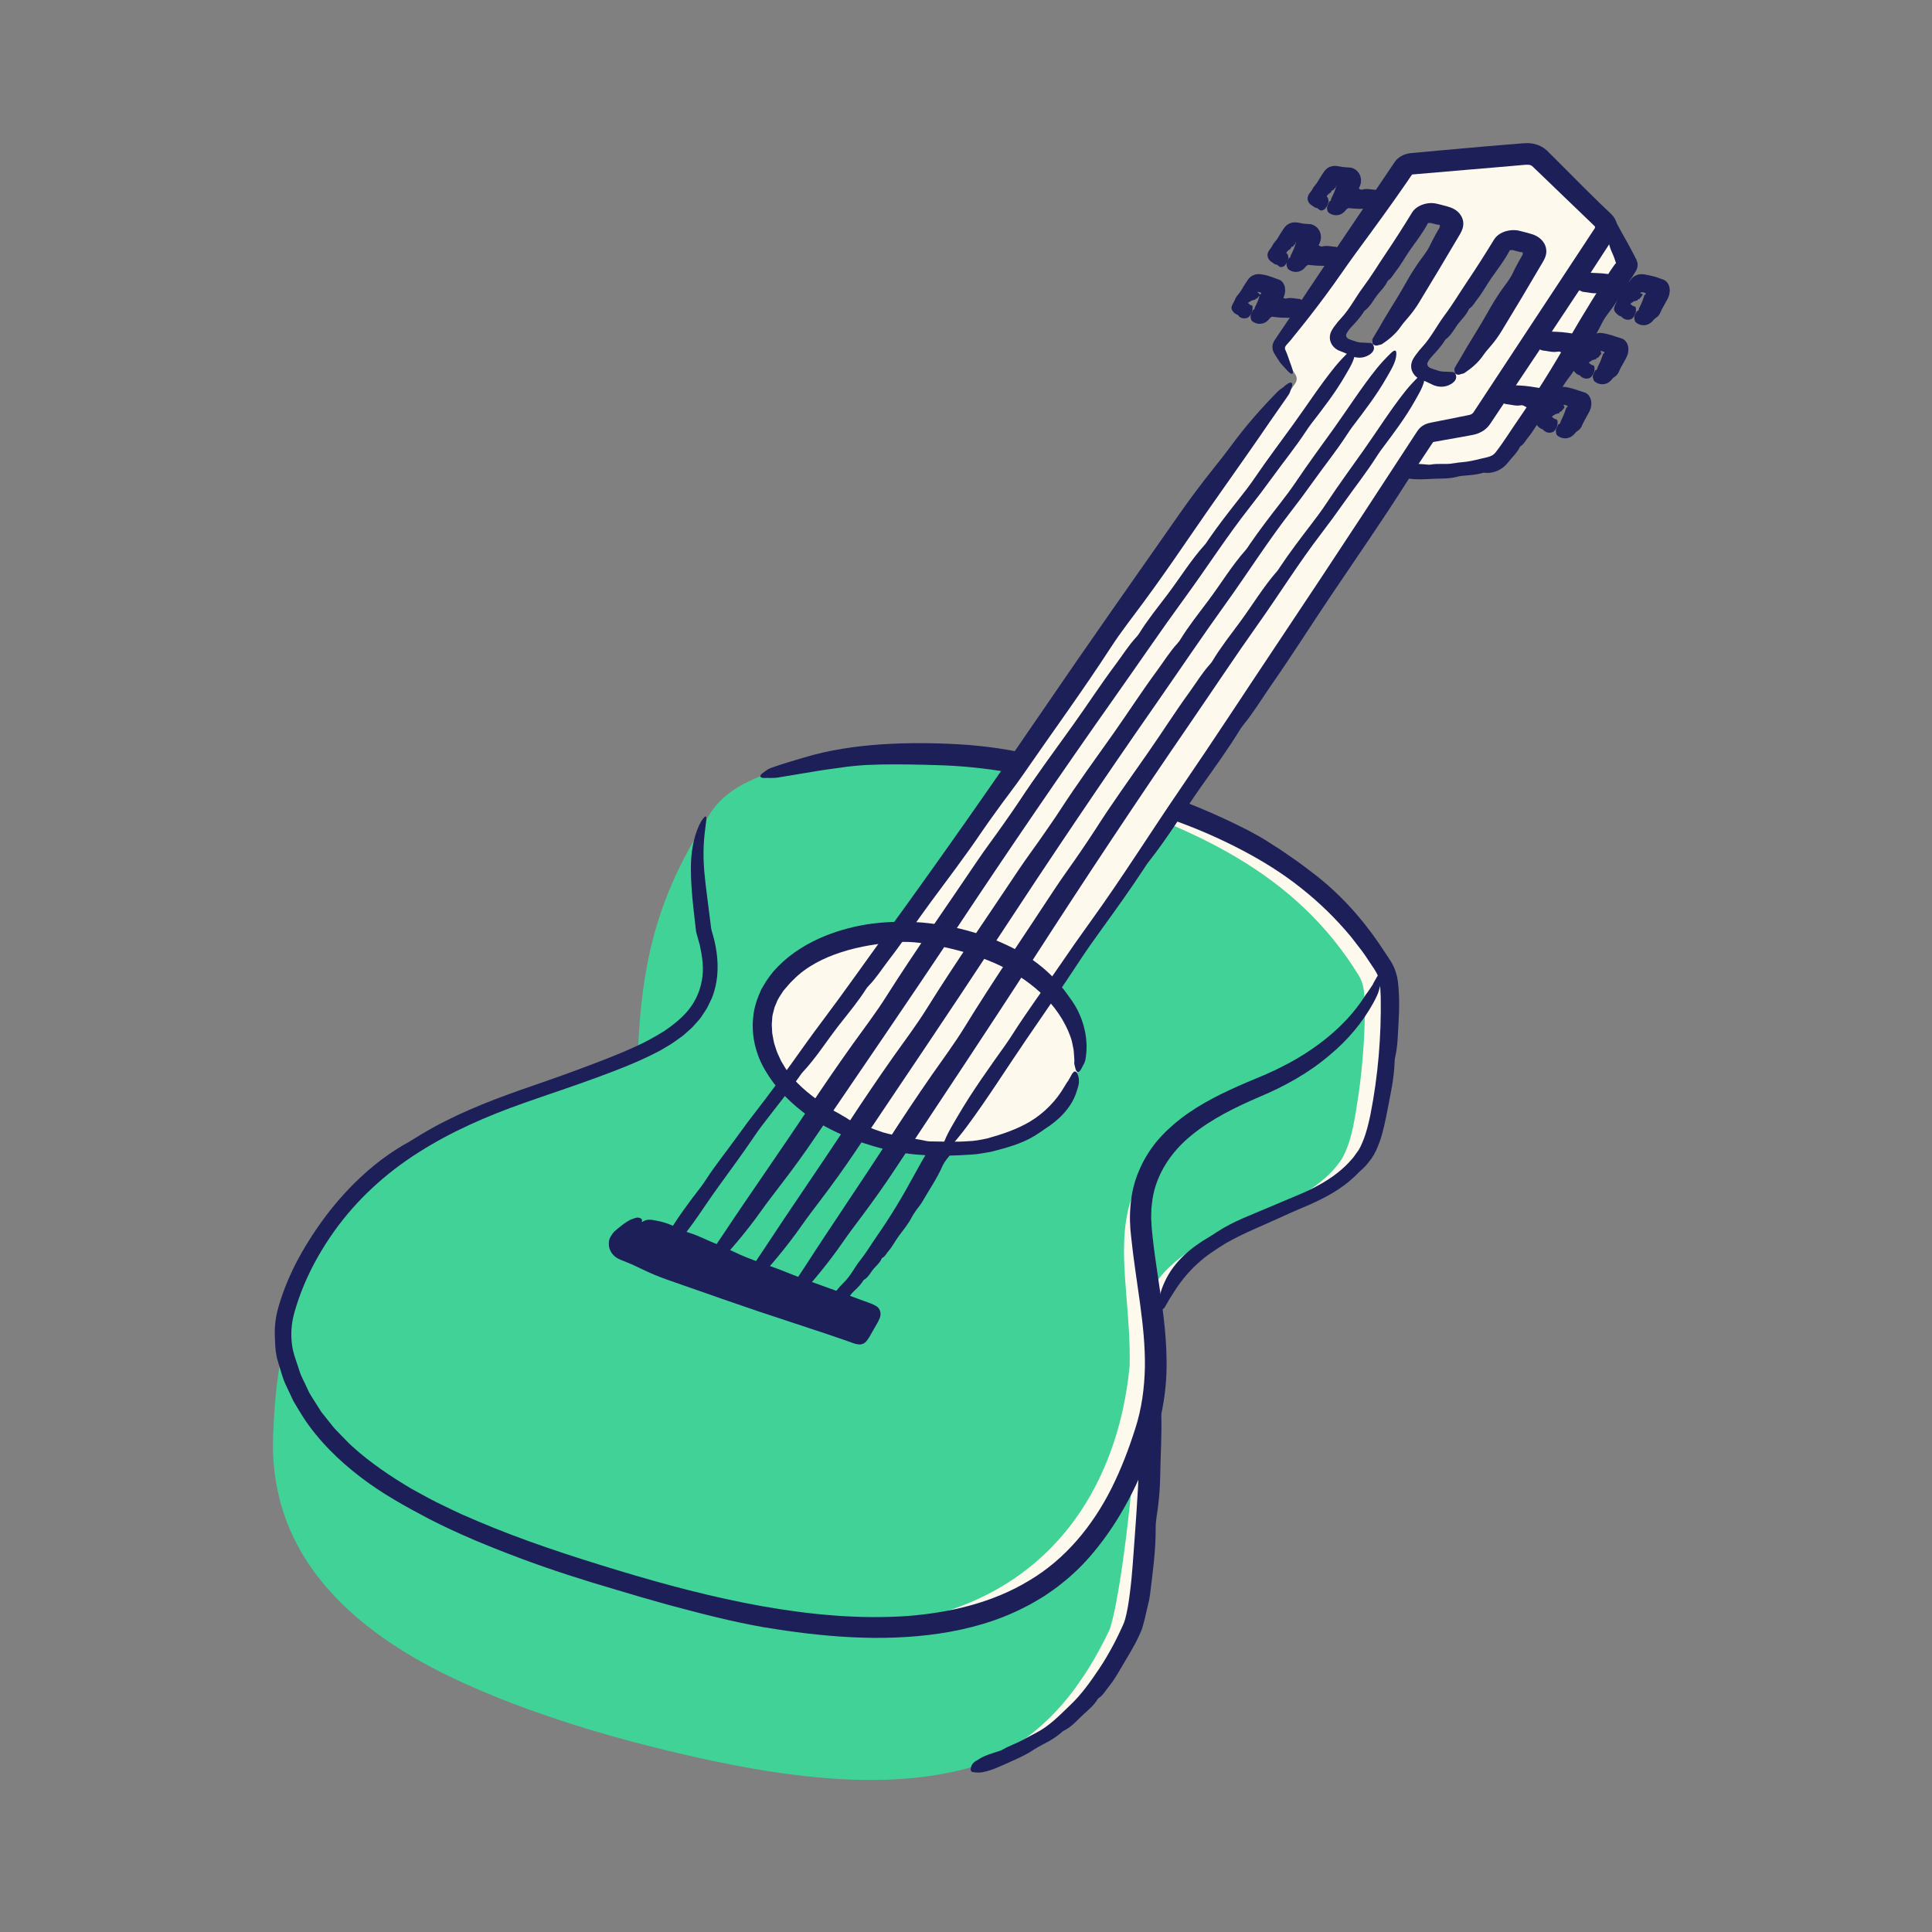 <?xml version="1.0" encoding="UTF-8"?>
<svg id="outlines" xmlns="http://www.w3.org/2000/svg" viewBox="0 0 300 300">
  <rect x="0" y="0" width="300" height="300" fill="#808080" stroke="none"/>
  <path d="M221.39,67.39c.28-.41.8-.71,1.44-.82l5.88-1.06c.64-.1,1.15-.4,1.44-.81l19.77-28.84c.24-.35.27-.76.1-1.13l.23-.25,1.05,2.24c.08.16.13.33.17.5l.89,3.88c.16.71.01,1.46-.43,2.04-.06.08-.12.16-.17.23-3.73,5.35-7.47,10.7-11.22,16.07-1.52,2.18-3.05,4.36-4.57,6.54-.76,1.09-1.53,2.18-2.29,3.28-.45.64-.86,1.34-1.5,1.82-.7.52-1.56.71-2.4.87-3.08.59-6.17.83-9.29,1.08-.72.05-1.15-.09-.88-.81l.4-1.08.92-2.47c.14-.38.24-.92.47-1.26Z" style="fill: #fef9ed;"/>
  <path d="M75.13,173.07c-22.83,9.64-31.73,24.76-32.68,49.07-1.15,19.93,13.2,32.19,31.23,39.95,7.48,3.29,16.14,6.13,24.23,8.29,28.62,7.52,58.14,11.69,73.47-10.62,1.72-2.45,3.32-5.3,4.61-8.01,1.55-3.84,4.09-23.9,4.26-34.57.05-2.31-.04-4.36-.35-6.55-1.2-7.79,1.96-13.7,8.44-17.75,7.16-4.91,18.68-6.93,23.22-14.12,1.63-2.94,2.02-6.75,2.55-10.07.64-4.38,1.15-11.4.86-15.23-.07-1.17-.25-2.06-.86-3.08-9.76-15.86-25.5-23.29-46.75-29.56-14.01-5.26-32.2-5.29-42.3-2.45-5.55,1.55-12.14,3.15-15.15,8.55-.52,1.02-.94,1.49-1.55,2.52-6.12,10.29-8.78,19.86-9.3,34-.13.27-.34.46-.59.6-6.41,2.93-15.41,5.56-23.19,8.96l-.15.06Z" style="fill: #41d298;"/>
  <path d="M180.18,203.23c1.1-4.25,3.92-7.7,8.16-10.35,7.16-4.91,18.68-6.93,23.22-14.12,1.63-2.94,2.02-6.75,2.55-10.07.64-4.38,1.15-11.4.86-15.23-.07-1.17-.25-2.06-.86-3.08-9.76-15.86-25.5-23.29-46.75-29.56-14.01-5.26-32.2-5.29-42.3-2.45-2.26.63-4.7,1.27-6.99,2.18,1.3-.4,2.61-.75,3.86-1.1,10.1-2.84,28.29-2.81,42.3,2.45,21.26,6.27,36.99,13.7,46.75,29.56.61,1.02.79,1.91.86,3.08.3,3.82-.21,10.85-.86,15.23-.53,3.31-.92,7.12-2.55,10.07-4.54,7.19-16.06,9.21-23.22,14.12-3.65,2.28-6.25,5.16-7.6,8.62l2.57.65Z" style="fill: #fef9ed;"/>
  <path d="M119.38,120.81c.46-.03.88.02,1.38-.07,1.82-.3,3.65-.61,5.48-.91,1.77-.32,3.6-.52,5.43-.79.85-.1,1.71-.18,2.56-.24.86-.03,1.71-.06,2.56-.09,2.94-.05,5.89.01,8.8.1,6.37.19,12.73,1.14,18.8,2.93l2.26.73,2.46.7c1.57.43,3.11.9,4.67,1.36,3.1.95,6.17,1.95,9.19,3.1,3.41,1.25,6.74,2.72,9.95,4.41,3.21,1.69,6.3,3.61,9.13,5.87,2.84,2.25,5.45,4.79,7.77,7.6l1.67,2.16c.54.73,1.02,1.5,1.53,2.25.54.77.97,1.45,1.14,2.26.18.79.2,1.72.24,2.62.1,6.08-.41,12.23-1.59,18.24-.29,1.4-.62,2.78-1.14,4.07-.28.65-.51,1.28-.95,1.81-.2.28-.39.57-.6.84l-.7.78c-1.92,2.05-4.45,3.51-7.05,4.68-1.75.74-3.53,1.49-5.3,2.24-2.71,1.17-5.56,2.17-8.13,3.86-.39.26-.78.53-1.18.76-2.74,1.57-5.45,3.81-6.85,6.85-.61,1.28-1.1,2.73-.78,3.85.2.71.49.7.9-.08.48-.87,1.01-1.71,1.56-2.54.96-1.45,2.08-2.79,3.39-3.97.65-.59,1.34-1.15,2.08-1.66.75-.52,1.53-1.01,2.3-1.49,2.8-1.61,5.91-2.8,8.98-4.23,1.27-.59,2.63-1.15,3.96-1.73,2.44-1.08,4.9-2.37,7-4.35.28-.24.53-.54.8-.79.33-.3.67-.59.98-.93.3-.36.6-.73.88-1.11.57-.82.93-1.69,1.24-2.52.61-1.7.93-3.41,1.25-5.04.25-1.27.48-2.45.71-3.73.21-1.29.36-2.56.4-3.84,0-.23.05-.47.1-.69.39-1.74.4-3.57.51-5.36.12-1.99.15-3.95-.08-6.11-.07-.59-.2-1.25-.43-1.89-.11-.32-.25-.63-.4-.93-.15-.29-.34-.61-.46-.78l-1.68-2.52c-2.84-4.15-6.3-7.94-10.31-10.97l-1.69-1.28c-.56-.43-1.15-.81-1.73-1.22l-1.55-1.07-1.58-1.01c-1.04-.7-2.14-1.3-3.24-1.89-7.76-4.01-15.92-6.93-24.21-8.99l-1.09-.28-.99-.28-2.18-.75c-.72-.27-1.46-.46-2.19-.7-.73-.24-1.47-.44-2.21-.62-4.01-1.02-8.12-1.61-12.22-1.85-4.04-.23-8.09-.26-12.12.01-4.03.27-8.06.87-11.96,2.04-1.58.47-3.18.93-4.77,1.49-.32.11-.7.24-.93.41-.43.33-1.17.71-1.07,1.06.09.29.76.22,1.28.19Z" style="fill: #1c1f58;"/>
  <path d="M253.81,49.63c.04.14.09.33.18.41.67.58,1.79.71,2.61-.17l.24-.28.1-.09c.07-.06.15-.11.23-.17.27-.18.48-.42.6-.7l.21-.46c.03-.09.26-.48.39-.72.29-.55.64-1.07.8-1.58.13-.52.14-.89.04-1.33-.11-.47-.44-.92-.86-1.09-.47-.18-.91-.33-1.34-.48l-.93-.22-.61-.12c-.4-.07-.77-.09-1.15.02-.37.11-.71.31-.96.6-.24.29-.43.62-.64.94-.35.53-.57,1.06-1.13,1.72-.26.3-.42.62-.54.92-.11.3-.31.55-.4.95-.06.26.01.51.16.68.1.14.2.24.34.36.13.11.28.23.49.29.06.02.13.04.16.08l.14.15c.26.2.61.38,1.06.29.23-.05.45-.04.76-.58.2-.34.27-.61.27-.79,0-.21,0-.38-.02-.46-.06-.21-.19-.23-.35-.26-.05-.01-.11-.02-.14-.05-.11-.09-.13-.16-.31-.22-.08-.03-.03-.12.07-.2.19-.15.39-.22.39-.27,0,0-.03-.01.02-.02.5-.05.26-.09.4-.12.05,0,.11.01.15.02.02,0,.03,0,.02,0,0-.01.04-.11.04-.17,0-.03.03-.04.07-.04.29-.01.3-.23.44-.35.4-.41.15-.32.21-.36.04,0,.04.13.04-.06,0-.05.02-.03.03-.05.01-.01.02,0,.02.03,0,0,.01.01,0,0l-.12-.04c-.08-.03-.15-.06-.22-.1l-.12-.07c.1-.06.21-.08.37-.09.17,0,.35.06.52.15.13.08-.08.19-.16.27-.05.06-.08.12-.1.2l-.03.14c-.04.1-.07.2-.11.3-.13.4-.31.77-.48,1.14-.28.49-.1.44-.27.64-.06.05-.14.09-.22.11-.02,0-.03,0-.06.09-.06.17-.14.23-.27.57-.11.28-.08.48-.02.64Z" style="fill: #1c1f58;"/>
  <path d="M206.09,32.57c.04.14.09.33.18.41.67.57,1.78.66,2.55-.17l.22-.26s.06-.06.1-.09c.07-.05.15-.1.22-.15.26-.17.46-.39.58-.66l.78-1.76.19-.44c.04-.09.05-.12.11-.25.11-.2.21-.43.27-.69.12-.52.03-1.19-.31-1.66-.33-.48-.8-.73-1.19-.82-.35-.02-.69-.05-1.03-.07l-.26-.03-.35-.06c-.23-.04-.45-.08-.66-.1-.42-.05-.86.05-1.22.25-.38.2-.62.55-.85.9l-.26.39c-.35.52-.58,1.06-.99,1.5-.19.21-.32.46-.46.7-.07.12-.15.24-.24.34-.13.14-.29.37-.38.66-.14.39.03.93.37,1.2.12.11.25.2.38.28.14.08.14.1.22.15.12.09.25.16.4.16.05,0,.09,0,.13.04.24.22.47.46.85.28.16-.08.31-.09.61-.63.19-.35.28-.61.25-.8-.03-.22-.07-.4-.14-.51-.26-.36-.65-.33-.98-.49l-.43-.23-.05-.03h-.01s0,0,0,0h0s0,0,0,0h0s-.15.41-.15.41h0s-.01.03-.01.03c-.02.04-.03.07-.05.1-.03.05-.07.09-.09.11-.04.03-.04.01.02.02.06,0,.15.03.26.1h0s.57.4.57.4h0s.02-.02.02-.02l.04-.03.07-.07s.08-.1.11-.15c.02-.03.01-.07.06-.08.49-.04.49-.42.75-.62.2-.15.48-.26.49-.54,0-.03.03-.03.06-.03.28,0,.29-.21.42-.32.08-.06.2-.22.21-.24,0,0-.02-.02-.03-.03-.01-.01-.02-.03-.01-.03.04,0,.04.13.04-.06,0-.05.01-.03.02-.05.01-.01.02,0,.02.03,0,0,0,.02,0,.02.05.02.11.04.17.04.21.02.42.05.62.09l.31.05h.08s.34-.94.34-.94l.02-.04s.04-.08.06-.11c.09-.13.15-.09.05-.09-.05,0-.12-.03-.21-.08l-.59-.39v.08s-.04.17-.04.17c-.04.32-.3.5-.47.73-.24.31-.41.67-.53,1.06-.12.39-.29.74-.46,1.09-.26.47-.1.42-.24.62-.05.05-.12.09-.18.12-.01,0-.03,0-.05.09-.06.17-.13.23-.26.57-.11.28-.08.48-.02.64Z" style="fill: #1c1f58;"/>
  <line x1="232.29" y1="38.3" x2="225.31" y2="35.83" style="fill: none; stroke: #1c1f58; stroke-miterlimit: 10;"/>
  <path d="M253.37,45.05c0-.13.03-.31,0-.4-.15-.6-.36-1.04-.68-1.17-.15-.06-.28-.18-.41-.3-.22-.2-.47-.33-.75-.37-1.21-.16-2.39-.39-3.65-.41-.87-.02-1.71-.1-2.53-.26l.51.72h0s-.1-.65-.1-.65l-.41-.08c-.51-.1-1.01-.23-1.5-.39-.53-.18-1.1-.25-1.6-.53-.47-.26-1.06-.17-1.46-.63-.13-.15-.28-.26-.44-.34-.24-.12-.43-.4-.72-.39-.04,0-.09,0-.12-.03-.23-.21-.44-.45-.81-.26-.16.08-.3.09-.59.64-.19.35-.27.61-.25.8.02.21.06.4.13.5.24.35.62.31.93.47.28.14.53.33.84.38.13.02.24.11.33.23.18.21.36.39.6.45.03,0,.07,0,.09.04.15.45.5.35.75.54.19.15.35.38.62.31.02,0,.04.02.05.05.07.27.26.22.4.31.3.21.68.19,1.01.32.26.11.51.25.78.33l-1.47-2.08h0s.06,1.65.06,1.65l1.4.44c.15.05.31.07.47.07.13,0,.25.05.37.07.22.05.39.22.62.24.8.06,1.53.33,2.41.17.31-.06.53.15.78.25.34.14.71.2,1.1.21.77.01,1.46.25,2.22.26l.46.06s.06.02.12-.06c.1-.15.2-.21.33-.54.1-.28.11-.47.11-.62Z" style="fill: #1c1f58;"/>
  <path d="M207.25,30.15c-.01.13-.04.31-.03.39.09.57.23.99.5,1.1.12.05.22.16.32.27.17.19.37.3.59.32.99.09,1.96.24,3,.19,1.17-.06,2.29.07,3.32.41.43.14.9.18,1.3.42.38.22.88.1,1.18.53.1.14.22.24.35.3.2.1.34.36.58.34.04,0,.07,0,.1.03.18.19.34.41.66.21.14-.09.25-.11.53-.66.17-.35.26-.61.26-.8,0-.21-.02-.39-.07-.48-.18-.33-.49-.27-.74-.4-.22-.12-.42-.29-.68-.32-.11-.01-.19-.1-.26-.2-.14-.19-.28-.36-.47-.4-.02,0-.06.01-.07-.03-.1-.43-.4-.31-.59-.49-.15-.14-.27-.35-.49-.27-.02,0-.03-.02-.04-.05-.04-.26-.21-.2-.31-.28-.23-.19-.55-.14-.82-.25-.33-.14-.63-.36-1.02-.32-.11.01-.2-.04-.3-.05-.18-.03-.31-.19-.5-.19-.66-.02-1.26-.24-2-.03-.26.07-.43-.11-.64-.2-.28-.12-.58-.16-.91-.14-.64.03-1.2-.16-1.84-.13l-.38-.03s-.05-.01-.1.07c-.09.15-.18.21-.3.55-.1.28-.12.47-.13.62Z" style="fill: #1c1f58;"/>
  <path d="M247.39,58.79c.04.14.09.33.18.41.67.59,1.81.71,2.62-.17l.23-.28.1-.09c.07-.06.15-.11.23-.17.27-.18.48-.42.6-.7.16-.34.2-.5.58-1.16.29-.55.64-1.07.81-1.58.14-.53.15-.9.05-1.34-.11-.47-.43-.92-.86-1.11-1.23-.4-2.25-.77-3.14-.88-.9-.15-1.81.37-2.2,1.15l-.29.44c-.35.53-.57,1.06-1.13,1.72-.26.3-.42.62-.54.92-.11.3-.31.55-.41.95-.07.26,0,.52.15.69.1.14.2.25.34.36.13.12.28.23.49.29.06.02.13.04.16.08l.13.15c.26.2.61.39,1.06.3.23-.05.44-.04.77-.57.2-.34.28-.61.28-.79,0-.21,0-.38-.02-.46-.06-.21-.2-.23-.36-.27-.05-.01-.1-.02-.14-.05-.11-.09-.14-.17-.31-.23-.08-.03-.03-.12.07-.2.19-.15.39-.22.39-.27,0,0-.03-.01.02-.02.49-.05.26-.09.4-.12.05,0,.11.01.15.02.02,0,.02,0,.03,0,.03-.06.05-.12.06-.19,0-.03.03-.04.07-.04.29-.01.3-.23.44-.35.1-.08.19-.21.24-.3,0,0-.02-.02-.03-.03,0-.01-.01-.03,0-.03.04,0,.04.13.04-.06,0-.05.02-.03.03-.05.03-.02.04.09-.06,0-.04-.07-.07-.12-.09-.16,0-.04-.07-.1.05-.09.17-.01.36.06.54.15.13.08-.09.2-.16.28-.05.06-.08.12-.1.2-.02.05,0,.06-.04.15-.04.1-.07.2-.11.3-.13.4-.31.77-.49,1.14-.28.49-.1.45-.27.65-.06.05-.14.09-.21.11-.02,0-.03,0-.06.09-.06.17-.14.23-.28.56-.11.28-.08.48-.03.64Z" style="fill: #1c1f58;"/>
  <path d="M199.84,41.37c.04.14.09.33.18.41.67.58,1.79.66,2.56-.17.07-.08.2-.25.22-.26.03-.03.06-.06.1-.09.07-.05.15-.1.22-.15.26-.17.46-.39.58-.66l.79-1.76.19-.44c.04-.08.05-.13.11-.25.11-.2.21-.43.27-.69.12-.52.04-1.17-.29-1.65-.32-.49-.79-.74-1.18-.84-.35-.03-.69-.06-1.04-.08-.09-.01-.15-.01-.26-.03l-.35-.07c-.23-.05-.45-.09-.66-.1-.42-.05-.86.04-1.22.25-.38.2-.62.55-.85.9l-.26.39c-.35.53-.58,1.06-1,1.5-.2.21-.32.46-.46.71-.07.12-.15.24-.24.34-.12.14-.29.37-.38.66-.14.39.02.92.35,1.2.12.11.25.21.37.28.15.09.14.1.22.16.12.09.25.16.4.16.05,0,.09,0,.13.04.24.22.47.46.85.29.16-.07.31-.08.61-.63.19-.35.28-.61.26-.8-.02-.22-.06-.41-.14-.51-.25-.36-.65-.33-.98-.49l-.43-.24-.05-.03h-.01s-.16.42-.16.42v.03s-.04.07-.06.1c-.03.05-.06.09-.09.1-.04.03-.04,0,.02.01.06,0,.15.03.25.1h0s0,0,0,0l.56.39h0s0,0,0,0h0s0,0,0,0h0s.02-.02.02-.02l.04-.03.07-.07s.08-.1.11-.15c.02-.03.01-.07.06-.08.49-.04.49-.42.75-.62.2-.15.48-.26.49-.54,0-.03.03-.03.06-.03.28,0,.29-.21.42-.32.08-.06.21-.23.2-.23,0,0-.02-.02-.03-.03-.01-.01-.02-.03-.01-.03.04,0,.04.13.04-.06,0-.05.01-.03.02-.05.01-.01.02,0,.02.03,0,0,0,.02,0,.02.03.01.11.03.16.04.21.02.42.05.62.09l.31.06h.08s.35-.95.35-.95l.02-.03s.04-.08.06-.11c.09-.12.14-.08.04-.08-.05,0-.12-.03-.2-.08l-.58-.39v.08s-.04.17-.04.17c-.04.33-.3.5-.47.73-.24.31-.41.67-.53,1.06-.12.39-.29.74-.46,1.09l-.13.26s-.04.09-.06.13c0,0,.01.01.01.02.01.04-.02.12-.07.2-.05.05-.12.09-.18.11-.01,0-.03,0-.05.09-.06.17-.13.23-.27.57-.11.28-.08.48-.03.64Z" style="fill: #1c1f58;"/>
  <line x1="226.14" y1="47.35" x2="219.19" y2="44.81" style="fill: none; stroke: #1c1f58; stroke-miterlimit: 10;"/>
  <path d="M246.98,54.19c0-.13.03-.31.01-.4-.14-.6-.34-1.04-.66-1.17-.15-.06-.27-.18-.4-.3-.22-.21-.46-.33-.73-.37l-.12-.02,1.43,2.04h0s-.39-1.9-.39-1.9l-1.03-.15c-1.14-.16-2.27-.37-3.46-.4-1.4-.03-2.73-.25-3.99-.68-.53-.18-1.09-.25-1.58-.53-.46-.26-1.05-.18-1.44-.63-.13-.15-.27-.26-.43-.34-.24-.12-.42-.4-.71-.4-.04,0-.09,0-.12-.03-.22-.21-.44-.45-.8-.27-.16.08-.3.09-.59.64-.19.35-.27.61-.26.8.02.21.05.4.12.5.23.35.61.31.91.47.27.14.52.33.83.38.13.02.23.11.32.23.17.21.35.39.58.45.03,0,.07,0,.08.04.14.45.49.35.73.54.18.15.34.38.6.31.02,0,.04.02.05.05.07.27.26.22.39.31.29.21.67.19.99.32.4.16.77.44,1.24.42.13,0,.24.05.37.08.22.05.39.22.62.24.79.07,1.52.34,2.39.18.31-.06.52.15.77.25.34.14.71.21,1.09.21h.16s-.78-1.1-.78-1.1h0s.32,1.09.32,1.09l.46.03c.69.04,1.32.25,2.02.26l.45.06s.06.02.12-.06c.1-.15.2-.2.33-.54.11-.28.11-.47.12-.62Z" style="fill: #1c1f58;"/>
  <path d="M201,38.94c-.01.13-.04.31-.03.39.09.58.23,1,.5,1.11.12.05.22.16.32.27.17.19.37.3.6.33,1,.1,1.99.26,3.04.23,1.19-.04,2.31.09,3.36.45.44.15.91.19,1.31.43.38.23.88.12,1.19.54.1.14.22.24.35.31.2.1.34.37.58.35.04,0,.07,0,.1.03.18.2.35.42.66.22.14-.08.26-.11.54-.66.18-.35.27-.61.26-.8,0-.21-.02-.39-.07-.48-.18-.33-.5-.27-.75-.41-.22-.12-.43-.3-.68-.33-.11-.01-.19-.1-.26-.2-.14-.2-.28-.37-.47-.41-.03,0-.06.01-.07-.03-.1-.44-.4-.32-.59-.49-.15-.14-.27-.36-.5-.28-.02,0-.03-.02-.04-.05-.04-.26-.21-.2-.31-.29-.24-.19-.56-.15-.83-.26-.33-.14-.63-.37-1.03-.33-.11.01-.2-.04-.31-.06-.18-.03-.32-.19-.51-.2-.67-.02-1.27-.25-2.02-.05-.26.07-.44-.12-.64-.2-.28-.12-.59-.16-.91-.15-.65.02-1.21-.18-1.86-.15l-.38-.04s-.05-.01-.1.07c-.1.15-.18.21-.31.55-.1.28-.12.47-.13.62Z" style="fill: #1c1f58;"/>
  <path d="M241.62,67.19c.04.14.08.33.18.41.67.59,1.82.71,2.64-.18l.23-.27.1-.09c.07-.06.15-.11.23-.17.27-.19.48-.42.6-.7l.21-.46c.04-.09.05-.12.13-.26l.23-.42c.29-.55.64-1.08.81-1.59.15-.53.16-.9.06-1.35-.11-.47-.43-.93-.85-1.12-1.23-.41-2.25-.78-3.14-.9-.9-.15-1.81.37-2.2,1.15l-.29.44c-.36.54-.56,1.05-1.13,1.72-.26.3-.43.63-.55.92-.12.3-.32.55-.41.96-.07.26,0,.52.15.69.1.14.2.25.34.37.13.12.28.23.49.3.06.02.13.04.16.08l.13.14c.26.21.6.4,1.07.31.23-.05.44-.03.77-.57.2-.34.28-.61.28-.79,0-.21,0-.38-.02-.47-.06-.22-.21-.23-.37-.27-.05-.01-.1-.03-.13-.05-.11-.09-.14-.17-.31-.23-.07-.03-.03-.12.07-.2.19-.15.39-.21.39-.27,0,0-.03-.02.02-.02.49-.05.26-.09.4-.12.05,0,.11.01.15.02.02,0,0,.03.04-.03s.05-.12.06-.19c0-.03.03-.04.07-.04.29-.02.3-.23.44-.35.1-.08.2-.22.24-.29,0,0-.02-.02-.03-.03,0-.01-.01-.03,0-.03.04,0,.04.13.04-.06,0-.05.02-.03.03-.05.02-.02.04.09-.05,0-.04-.07-.07-.12-.09-.17,0-.04-.07-.1.05-.09.17-.01.36.06.54.16.13.08-.09.2-.16.28-.12.15-.06.16-.26.67-.13.4-.31.77-.49,1.14l-.13.28s-.05.1-.06.14c0,0,.01.01.01.02.01.04-.02.13-.09.21-.06.05-.14.09-.21.11-.02,0-.03,0-.06.09-.06.17-.15.23-.28.56-.11.28-.08.48-.03.64Z" style="fill: #1c1f58;"/>
  <path d="M194.22,49.43c.04.14.09.33.18.41.67.58,1.8.66,2.57-.18l.13-.15.06-.08.02-.02s.06-.06.1-.09c.07-.05.15-.1.22-.15.26-.17.46-.39.58-.66l.2-.44s.02-.06.06-.12l.11-.2.22-.39c.27-.52.61-1.02.77-1.5.14-.5.14-.87.07-1.27-.07-.42-.37-.9-.74-1.1-.66-.26-1.3-.47-1.86-.67-.55-.15-1.02-.24-1.48-.26-.46,0-.93.17-1.28.46-.35.3-.56.72-.82,1.09-.19.28-.32.52-.47.78-.15.25-.38.6-.63.88-.25.28-.41.59-.52.87-.11.29-.3.52-.44.89-.09.24-.05.5.08.68.17.26.36.5.75.65.06.02.12.04.15.08.07.09.15.18.23.27.24.16.55.28.93.21.23-.05.45-.03.78-.56.2-.34.28-.61.29-.79,0-.2.03-.37.02-.45-.02-.17-.09-.2-.2-.22-.07-.02-.15-.03-.19-.06-.1-.09-.12-.16-.28-.23-.07-.03-.01-.12.1-.19.2-.14.4-.2.4-.25,0,0-.03-.01.02-.02.49-.04.25-.09.4-.11.05,0,.11.01.15.02.04,0,0,.05.04-.14,0-.03.03-.03.06-.03.28,0,.29-.21.43-.32.07-.06.14-.13.19-.21.03-.04,0-.02,0-.03-.02-.02-.04-.05-.03-.05.04,0,.04.13.04-.06,0-.05.01-.03.02-.05.01-.01.02,0,.02.03,0,0,0,.02,0,.02,0,0-.06-.03-.08-.05l-.25-.23c-.07-.06-.16-.14-.03-.12.17,0,.33.06.52.15.13.08-.08.19-.15.26-.05.06-.08.12-.1.19,0,.04-.01.08-.02.12l-.09.28c-.12.39-.29.74-.46,1.09l-.13.26-.06.13s.01.01.01.02c.01.04-.01.12-.07.2-.05.05-.12.09-.18.11-.01,0-.02,0-.05.09-.06.17-.14.23-.27.57-.11.28-.08.48-.03.64Z" style="fill: #1c1f58;"/>
  <line x1="220.53" y1="55.6" x2="213.59" y2="53.02" style="fill: none; stroke: #1c1f58; stroke-miterlimit: 10;"/>
  <path d="M241.23,62.56c0-.13.04-.31.02-.4-.13-.6-.33-1.04-.64-1.17-.15-.06-.27-.18-.39-.3-.21-.21-.45-.34-.72-.38l-.21-.03-.75-.14h-.01s.75.14.75.14c-1.11-.17-2.2-.38-3.36-.42-.85-.03-1.68-.12-2.48-.29l-.25-.05h-.02s-.01,0-.01,0l.26.05c-.5-.09-.99-.24-1.47-.4-.52-.18-1.08-.26-1.56-.54-.46-.26-1.04-.18-1.43-.64-.13-.15-.27-.26-.43-.34-.24-.12-.42-.4-.7-.4-.04,0-.09,0-.12-.04-.22-.21-.43-.45-.79-.27-.16.08-.3.09-.59.63-.04.07-.07.14-.11.21h.03c-.01.16-.01.28,0,.39l-.16-.03c-.02.08-.03.16-.02.22.02.21.05.4.11.5.23.35.6.32.9.47.27.14.52.34.82.39.13.02.23.11.32.23.17.21.35.4.58.46.03,0,.07,0,.08.04.14.45.49.35.73.55.18.15.34.39.6.32.02,0,.04.02.05.05.07.27.26.22.39.32.29.22.67.19.99.33.25.11.5.25.77.34l.45.14h.3s.01-.01.01-.01l-.77-.14c.15.05.3.08.46.07.13,0,.24.05.36.08.21.05.38.22.61.24.79.07,1.5.35,2.36.19.3-.05.52.15.76.26.33.14.7.21,1.08.22h.06s.42.08.42.08h.01s-.42-.08-.42-.08c.73.03,1.38.26,2.11.29l.45.07s.06.02.12-.06c.1-.15.2-.2.33-.54.11-.28.12-.47.12-.62Z" style="fill: #1c1f58;"/>
  <path d="M195.39,46.99c-.01.13-.05.31-.04.39.08.58.23,1,.49,1.11.12.05.22.16.32.27.17.19.37.31.6.33,1.01.11,2,.28,3.05.25,1.19-.03,2.32.12,3.37.48.44.15.92.2,1.32.45.38.23.89.12,1.19.55.1.14.22.24.35.31.2.1.34.37.58.36.04,0,.07,0,.1.03.18.2.34.42.67.22.14-.08.26-.1.54-.65.18-.35.27-.61.27-.79,0-.21-.02-.39-.07-.48-.18-.33-.5-.28-.75-.42-.22-.12-.43-.3-.69-.33-.11-.01-.19-.1-.26-.21-.14-.2-.28-.37-.47-.41-.03,0-.06.01-.07-.03-.09-.44-.4-.32-.59-.5-.15-.14-.27-.36-.5-.28-.02,0-.03-.02-.04-.05-.04-.26-.21-.2-.31-.29-.24-.2-.56-.15-.83-.27-.33-.15-.64-.38-1.04-.34-.11,0-.2-.04-.31-.06-.18-.04-.32-.2-.51-.21-.67-.03-1.27-.26-2.03-.07-.27.07-.44-.12-.64-.21-.28-.12-.59-.17-.92-.16-.65.02-1.21-.19-1.86-.17l-.38-.04s-.05-.01-.1.06c-.1.15-.19.21-.31.54-.11.28-.12.47-.14.62Z" style="fill: #1c1f58;"/>
  <path d="M250.09,34.94c-.01-.07-.04-.15-.07-.23-.07-.17-.19-.33-.34-.49l-9.97-9.85c-.53-.52-1.42-.81-2.32-.76h-.07l-17.53,1.27c-.8.05-1.46.37-1.79.85l-4.16,6.01-6.16,8.87-5.62,8.1-3.11,4.48c-.32.46-.3,1,.05,1.48l2.07,3.37c.36.48.37,1.03.06,1.49l-74.27,104.66,4.49.94,6.82,1.41,7.05,1.46,7.5,1.56,29.57-43.88,35.08-52.32h.01s4-5.98,4-5.98c.03-.05.07-.1.11-.15.04-.05.09-.09.14-.14.07-.06.16-.12.25-.19.26-.17.58-.29.94-.35l5.88-1.06c.08-.01.17-.03.24-.06.07-.01.15-.03.22-.06.15-.04.27-.09.4-.18.04-.01.07-.03.11-.06.08-.05.16-.1.22-.17.1-.08.18-.18.25-.28h0s3.02-4.4,3.02-4.4l5.7-8.32,6.25-9.11h0s4.81-7.01,4.81-7.01h0c.11-.17.18-.33.2-.5.01-.06.01-.11.01-.17,0-.08-.01-.17-.03-.25ZM213.25,53.52c-.5.73-1.66,1.08-2.71.83-.1-.02-.2-.05-.29-.08l-1.6-.57c-1.1-.38-1.55-1.36-1.01-2.15l.41-.59,5.58-8.17,6.12-8.95.24-.35c.54-.8,1.89-1.14,3.01-.78l1.62.53c1.12.36,1.58,1.31,1.04,2.11l-.32.48-6.13,8.99-5.6,8.21-.34.5ZM221.31,58.19c-1.13-.41-1.59-1.39-1.04-2.21l.26-.38,5.62-8.25,6.15-9.05.43-.62c.54-.8,1.91-1.16,3.06-.78l1.67.54c1.14.37,1.63,1.34,1.08,2.15l-.51.75-6.17,9.09-5.62,8.29h-.01l-.2.3c-.55.81-1.93,1.14-3.07.75l-1.65-.58Z" style="fill: #fef9ed;"/>
  <path d="M214.04,53.59c.19-.05.41-.06.57-.17,1.13-.74,2.12-1.59,2.86-2.65.34-.49.73-.94,1.12-1.39.67-.77,1.27-1.59,1.79-2.45l3.09-5.12,3.26-5.49c.34-.59.52-1.13.49-1.74-.06-.9-.65-1.68-1.41-2.1-.38-.22-.82-.36-1.26-.48-.51-.14-.68-.17-1-.26-.24-.06-.74-.19-1.11-.2-.4-.02-.79.02-1.17.12-.74.18-1.58.63-2.01,1.35-1.35,2.21-2.7,4.32-4.13,6.44-1.16,1.71-2.22,3.49-3.47,5.15-1.17,1.56-2.04,3.33-3.39,4.78-.36.39-.65.72-1.13,1.38-.1.15-.2.29-.28.44-.35.54-.48,1.26-.24,1.9.23.63.75,1.14,1.42,1.39.2.08.42.15.62.24.77.32.87.48,1.69.72.71.17,1.45.1,2.08-.25.52-.27,1.11-.78.87-1.48-.17-.42-.46-.49-.69-.48-.28.02-.53-.03-.76-.03-.39,0-.79-.02-1.12-.12l-.85-.28c-.23-.08-.3-.1-.44-.16-.21-.1-.38-.29-.41-.51-.05-.24.12-.42.22-.61l.02-.04s.05-.08.08-.12l.19-.25c.15-.19.31-.37.48-.54.61-.65,1.19-1.3,1.67-2.04.06-.1.1-.21.2-.28.92-.68,1.36-1.71,2.05-2.55.54-.65,1.15-1.25,1.5-2.03.03-.07.09-.13.16-.17.52-.35.76-.91,1.13-1.37.81-1.01,1.42-2.17,2.17-3.24.93-1.33,1.94-2.61,2.72-4.05.03-.05.06-.11.05-.1-.01-.04.02-.05.04-.08.08-.05.24-.07.38-.05.07.01.14.02.19.03.03,0,.05.02.08.02l.29.08.57.14s.04-.01.07-.01c.05,0,.11,0,.17.02.13.05.16.19.1.32l-.02.09v.02s-.06.1-.06.1l-.12.21-.47.83c-.3.56-.6,1.12-.87,1.69-.43.91-1.1,1.69-1.68,2.51-.78,1.12-1.5,2.28-2.16,3.47-1.31,2.35-2.82,4.57-4.12,6.92l-.86,1.43c-.06.1-.13.21-.11.33.05.24-.04.52.25.73.24.18.52.09.73.04Z" style="fill: #1c1f58;"/>
  <path d="M226.83,58.09c.19-.05.41-.07.57-.17,1.13-.76,2.14-1.62,2.88-2.7.34-.5.74-.96,1.13-1.41.68-.78,1.29-1.62,1.81-2.49l3.13-5.19,3.28-5.55c.35-.61.54-1.18.47-1.82-.09-.92-.73-1.68-1.51-2.1-.39-.22-.84-.35-1.29-.47l-.96-.25-.52-.13c-.2-.04-.4-.06-.6-.07-.4-.02-.8.02-1.19.11-.75.17-1.6.63-2.04,1.36-1.37,2.24-2.74,4.4-4.19,6.55-1.17,1.74-2.25,3.55-3.51,5.23-1.18,1.59-2.07,3.38-3.42,4.86-.36.39-.64.72-1.11,1.37-.11.16-.22.32-.31.49-.33.56-.45,1.3-.17,1.93.26.63.81,1.13,1.49,1.37.21.08.43.14.63.23l.26.12.18.09.36.17.36.17c.15.06.34.13.51.17.71.17,1.46.1,2.1-.25.53-.27,1.13-.78.9-1.48-.17-.43-.46-.49-.69-.48-.28.02-.54-.03-.77-.03-.4,0-.82-.02-1.16-.12l-.86-.28-.31-.11c-.07-.02-.13-.05-.2-.08-.22-.1-.39-.28-.44-.51-.06-.24.1-.44.2-.62l.02-.03c.01-.07.44-.6.75-.92.61-.66,1.2-1.33,1.68-2.08.06-.1.11-.21.2-.28.93-.69,1.37-1.74,2.08-2.59.54-.66,1.16-1.27,1.51-2.07.03-.07.09-.13.16-.17.52-.36.77-.93,1.15-1.39.82-1.03,1.44-2.21,2.19-3.29.94-1.35,1.97-2.65,2.75-4.12.02-.05.07-.12.05-.1,0-.04.02-.05.04-.08.09-.05.25-.07.4-.05.07,0,.15.02.21.04l.09.02.29.08.59.15c.14.04.1.02.12.02h.04c.05-.01.11-.01.17.01.14.05.17.2.11.32l-.02.09s0,0-.01.03l-.06.1-.12.21-.47.83c-.31.56-.6,1.13-.87,1.71-.44.93-1.11,1.71-1.7,2.55-.79,1.13-1.52,2.32-2.19,3.53-1.33,2.39-2.85,4.65-4.18,7.03l-.87,1.46c-.06.1-.14.21-.11.34.05.24-.04.52.25.73.24.18.52.09.74.03Z" style="fill: #1c1f58;"/>
  <path d="M176.36,222.49c-.58,11.06-2.74,27.27-4.12,30.68-1.29,2.71-2.89,5.57-4.61,8.01-4.54,6.61-10.34,10.88-16.98,13.44,7.96-2.36,14.87-6.89,20.12-14.52,1.72-2.45,3.32-5.3,4.61-8.01,1.55-3.84,4.09-23.9,4.26-34.57,0-.4.01-.8.01-1.19l-3.29,6.16Z" style="fill: #fef9ed;"/>
  <path d="M178.94,216.78c-.13.18-.31.33-.38.53-.54,1.45-.94,2.91-1.03,4.42-.05.7-.16,1.39-.27,2.07-.2,1.18-.33,2.37-.38,3.56-.2,5.17-.61,10.36-.99,15.54-.11,1.46-.24,2.91-.43,4.35-.17,1.43-.4,2.92-.75,4.19-.16.62-.53,1.29-.82,1.95-.31.66-.63,1.31-.97,1.95-.68,1.29-1.41,2.54-2.22,3.75-1.35,2.01-2.75,4.01-4.52,5.68-1.64,1.57-3.24,3.26-5.29,4.3-.67.35-1.34.7-2,1.07-1.01.56-2.12.92-3.12,1.49-.16.09-.31.17-.48.23-1.15.39-2.33.67-3.37,1.35-.46.28-.96.5-1.15,1.21-.12.45-.03.71.37.76.45.06.91.09,1.35.02,1.54-.27,2.93-.99,4.35-1.61,1.26-.57,2.55-1.12,3.7-1.92.48-.31,1.01-.6,1.54-.87.97-.49,1.91-1.06,2.74-1.78.11-.09.2-.21.33-.26,1.27-.59,2.14-1.69,3.14-2.6.78-.7,1.6-1.4,2.15-2.31.05-.08.12-.15.2-.2.64-.43,1.01-1.1,1.46-1.67,1.03-1.24,1.79-2.69,2.61-4.06.52-.86,1.03-1.72,1.5-2.6.24-.44.46-.89.67-1.34.19-.45.45-.93.6-1.57.21-.73.32-1.23.46-1.82.2-1,.51-1.97.63-2.95.42-3.45.9-6.83.88-10.27-.02-1.21.25-2.39.39-3.59.2-1.62.3-3.25.32-4.87.05-3.21.28-6.41.15-9.63l-.05-2c0-.14,0-.3-.09-.4-.17-.21-.26-.54-.61-.55-.3,0-.48.25-.63.45Z" style="fill: #1c1f58;"/>
  <path d="M180.37,202.97c.79,7.44.54,15.07-2.5,22.04-5.55,14.11-15.49,25.89-38.53,27.54-1.11.15-4.71.27-4.63.12.27-.18,3.45-.48,4.7-.73,23.47-3.59,34.19-20.99,36-39.83.35-15.4-5.89-27.8,10.58-37.48,2.2-1.38,5.03-2.83,7.23-3.86-.53.24-1.48.79-2.3,1.21-15.85,8.19-12.85,16.52-10.57,30.79l.02.19Z" style="fill: #fef9ed;"/>
  <path d="M213.22,152.8c-.25.38-.49.74-.74,1.11-.27.36-.54.73-.81,1.17-2.07,3.1-4.82,5.67-7.91,7.79-1.54,1.07-3.18,2.02-4.88,2.86-.84.44-1.72.82-2.59,1.21-.91.38-1.83.76-2.74,1.15-3.47,1.5-6.98,3.15-10.14,5.56-1.35,1.04-2.64,2.22-3.78,3.57-1.12,1.37-2.08,2.91-2.77,4.58-1.45,3.3-1.61,7.11-1.21,10.32.72,6.97,2.22,13.62,2.13,20.15-.07,3.26-.49,6.45-1.49,9.54-1.01,3.19-2.2,6.3-3.67,9.24-2.94,5.87-7.2,11.07-12.83,14.39-5.58,3.39-12.18,4.97-18.83,5.49-7.52.53-15.16-.2-22.68-1.53-7.53-1.35-14.94-3.32-22.3-5.55-7.36-2.23-14.68-4.61-21.74-7.61l-2.64-1.14c-.87-.4-1.73-.82-2.59-1.24-1.75-.79-3.39-1.76-5.08-2.66-3.28-1.95-6.46-4.08-9.27-6.64-.59-.53-1.12-1.12-1.68-1.68-.56-.56-1.12-1.12-1.59-1.76l-1.48-1.85-1.27-2c-.2-.34-.44-.66-.62-1.01l-.5-1.07c-.32-.72-.72-1.41-.97-2.15-.45-1.5-1.11-2.98-1.24-4.5-.17-1.53-.04-3.09.36-4.58.42-1.52.95-3.03,1.56-4.49,1.24-2.93,2.83-5.71,4.68-8.3,3.48-4.88,7.98-8.99,13.06-12.21,5.08-3.24,10.66-5.67,16.37-7.68,3.76-1.33,7.62-2.59,11.44-4,2.92-1.08,5.84-2.18,8.67-3.61l1.06-.54,1.03-.61c.7-.39,1.35-.86,2.01-1.34.68-.44,1.25-1.05,1.87-1.58.29-.29.56-.62.84-.92.28-.31.56-.62.77-.98.27-.44.59-.85.83-1.31.23-.47.45-.94.68-1.41,1.34-3.35,1.01-7.06.02-10.27l-.08-.31-.02-.08s0,.03,0,0c0-.02-.02-.05-.02-.07l-.07-.55-.15-1.21-.31-2.41c-.2-1.6-.41-3.2-.55-4.78-.12-1.36-.15-2.75-.09-4.03.06-1.29.22-2.47.35-3.51.1-.66.1-1.02-.07-.99-.15.04-.54.43-.97,1.34-.96,2.05-1.3,4.45-1.3,6.73,0,2.02.16,4.01.37,5.97l.33,2.94.09.74c.01.21.06.35.13.59l.09.34.38,1.35c.38,1.79.66,3.64.33,5.37-.28,1.73-1.01,3.35-2.13,4.73-1.01,1.23-2.31,2.26-3.68,3.2-1.42.89-2.9,1.71-4.47,2.42-3.12,1.44-6.4,2.64-9.7,3.87-2.72,1.01-5.61,1.98-8.42,2.97-5.17,1.83-10.34,3.9-15.16,6.8-.63.37-1.27.78-1.87,1.14-6.08,3.31-11.24,8.64-15.06,14.52-1.48,2.26-2.82,4.67-3.88,7.21-.53,1.27-1,2.58-1.38,3.91-.42,1.42-.63,2.96-.58,4.47.02.54.04,1.11.07,1.65.03.53.11,1.06.21,1.58.11.53.26.96.4,1.45.31.94.53,1.92.95,2.82l1.27,2.7c.49.86,1.03,1.69,1.54,2.53,2.38,3.63,5.49,6.66,8.84,9.23,3.36,2.58,7.03,4.6,10.7,6.53,4.61,2.37,9.37,4.31,14.17,6.11,4.8,1.8,9.66,3.35,14.54,4.78,1.37.41,2.74.81,4.12,1.22,1.39.39,2.77.79,4.15,1.18,4.95,1.33,9.94,2.64,15.03,3.53,8.89,1.46,18.04,2.31,27.17.97,4.54-.68,9.07-1.92,13.22-4.06,1.05-.5,2.04-1.13,3.04-1.72.96-.67,1.94-1.29,2.83-2.05,1.83-1.44,3.49-3.09,4.95-4.87,4.16-5,7.1-10.88,9.16-16.91,1.49-4.08,2.21-8.6,2.11-12.95-.04-4.38-.71-8.64-1.33-12.82-.31-2.06-.6-4.11-.83-6.16l-.15-1.53-.08-1.48.04-1.47c.06-.48.1-.97.17-1.46.61-3.88,2.89-7.32,6-9.85,3.1-2.56,6.84-4.39,10.63-6.02,3.9-1.63,7.68-3.73,10.92-6.51,2.72-2.26,5.07-5.01,6.77-8.13.35-.64.73-1.4.86-1.96.16-.52.33-1.22.46-1.79.08-.27.08-.66-.04-.84-.1-.2-.24-.27-.32-.24-.14.05-.1.37-.27.61-.23.33-.53.91-.78,1.34Z" style="fill: #1c1f58;"/>
  <g>
    <path d="M99.67,189.72l35.81,13.52c.5.19.7.85.41,1.34l-1.79,2.98c-.2.34-.59.48-.93.35l-36.3-14.18c-.57-.22-.72-1.04-.28-1.5l2.28-2.33c.22-.22.52-.29.8-.19Z" style="fill: #1c1f58;"/>
    <path d="M98.82,189.1c-.21.02-.47.13-.62.19-.13.03-.25.07-.37.14-.44.26-.75.41-1.46.99-.31.25-.66.51-.95.79-.28.29-.48.59-.64.88-.31.55-.33,1.43-.02,2.08.15.34.34.56.58.81.25.25.61.47,1.03.64l1.16.47.54.22.3.14,1.2.57c1.38.67,2.79,1.26,4.21,1.75,6.24,2.17,12.45,4.4,18.74,6.43l5.97,1.98,2.98,1.02.95.34c.34.13.68.2,1,.23.33.02.69-.11.94-.33.24-.22.43-.5.62-.81l.76-1.33c.27-.49.62-1.01.81-1.51.23-.45.26-1.05-.03-1.52-.14-.24-.35-.41-.57-.52-.23-.13-.47-.25-.74-.35-1.47-.54-2.94-1.08-4.42-1.62-2.91-1.09-5.86-2.07-8.74-3.25-2.71-1.11-5.55-1.89-8.19-3.2-.87-.43-1.77-.83-2.68-1.19-1.39-.55-2.71-1.27-4.15-1.71-.22-.07-.44-.14-.65-.24-1.43-.67-2.85-1.37-4.42-1.64-.68-.12-1.36-.31-2.04.08-.43.26-.5.52-.14.84.41.36.85.7,1.33.96,1.68.9,3.52,1.42,5.28,2.13,1.57.63,3.13,1.32,4.74,1.87.67.22,1.33.53,1.97.85,1.18.59,2.37,1.16,3.62,1.6.16.06.34.09.48.19,1.38.93,3,1.3,4.49,1.98,1.15.52,2.28,1.12,3.52,1.42.11.03.22.09.31.15.74.52,1.62.74,2.43,1.09.89.39,1.81.72,2.73,1.05l1.38.48,1.16.43h.01s0,.06-.02.06c-.01.01,0-.02-.03.03l-.33.57c-.06.1-.01.04-.02.06,0,.02.02.06,0,.1-.01.02-.03.02-.06.02h-.02s0,0,0,0l-.11-.04-.48-.18c-1.15-.42-2.26-.96-3.42-1.35-4.07-1.37-8.07-2.94-12.22-4.08-1.46-.4-2.83-1.06-4.24-1.63-1.9-.76-3.83-1.45-5.78-2.08-1.92-.62-3.82-1.29-5.72-1.97l-1.43-.51-.54-.19-.44-.14c-.28-.11-.68-.13-.83-.45-.07-.14-.09-.31-.04-.46.05-.15.17-.26.26-.38l1.33-1.49c.06-.06.12-.13.17-.2.07-.08.02-.07.03-.13-.04-.22.22-.31.39-.6.06-.13.01-.3-.16-.42-.17-.12-.46-.17-.72-.13Z" style="fill: #1c1f58;"/>
  </g>
  <path d="M151.99,169.4c-.17.02-.37,0-.5.06-.95.46-1.78,1.03-2.34,1.8-.26.36-.57.68-.88.99-.53.55-1,1.14-1.38,1.78-1.67,2.81-3.4,5.58-4.96,8.47-1.75,3.25-3.65,6.4-5.75,9.42-.88,1.26-1.66,2.58-2.62,3.79-.9,1.13-1.51,2.48-2.59,3.49-.35.33-.68.7-.97,1.08-.45.59-1.03,1.07-1.38,1.73-.05.1-.11.2-.19.28-.55.56-1.12,1.11-1.32,1.92-.09.35-.24.67.12,1.22.23.35.46.5.73.41.3-.09.59-.22.8-.39.74-.62,1.15-1.48,1.72-2.22.51-.66,1.07-1.29,1.51-2.01.18-.3.43-.56.69-.81.49-.45.95-.92,1.31-1.47.05-.07.07-.16.15-.2.77-.44,1.06-1.23,1.61-1.83.42-.46.92-.88,1.15-1.48.02-.05.07-.09.12-.12.44-.22.6-.65.89-.98.64-.73,1.07-1.6,1.64-2.38.71-.97,1.5-1.89,2.05-2.98.16-.31.36-.58.54-.86.32-.51.76-.95,1.06-1.48,1.05-1.85,2.28-3.58,3.14-5.56.3-.7.83-1.24,1.27-1.85.6-.82,1.13-1.68,1.61-2.58.95-1.77,2.09-3.4,3.04-5.16l.63-1.07c.04-.07.1-.15.06-.26-.07-.2-.02-.42-.31-.63-.24-.18-.49-.15-.67-.13Z" style="fill: #1c1f58;"/>
  <g>
    <path d="M217.39,73.36c.09-.1.32-.1.44-.12,1.32-.16,2.66-.06,3.99-.11.68-.03,1.36-.08,2.04-.14s1.42-.09,2.09-.26c1.35-.34,2.72-.66,4.09-.96.54-.12,1.09-.18,1.6-.37.59-.22.91-.56,1.26-1.06.84-1.2,1.68-2.4,2.52-3.59.06-.08.12-.17.18-.25.99-1.4,1.97-2.8,2.93-4.2.68-.96,1.34-1.91,2.01-2.87l3.81-5.46c2.12-3.05,4.24-6.08,6.37-9.11.35-.5.7-1.01,1.05-1.51.11-.16.26-.34.41-.53s.31-.38.47-.58c.17-.21.32-.43.46-.62.16-.25.22-.51.17-.76l-1.84-3.91-1.16-2.48-.12-.27" style="fill: none;"/>
    <path d="M249.64,34.84c-.05.19-.16.38-.15.57.07,1.35.29,2.64.83,3.81.25.53.45,1.12.62,1.65-.04.05-.08.06-.1.06,0,0,0,0,0,0-.01.02.04-.04-.03.05l-.23.31c-.73,1-1.23,1.92-1.84,2.87l-1.74,2.8c-1.15,1.87-2.29,3.76-3.39,5.67-2.46,4.31-5.08,8.51-7.89,12.58-1.17,1.68-2.28,3.5-3.51,5.07-.27.31-.52.48-.91.61-.39.14-.86.22-1.36.34-.95.24-1.9.46-2.89.54-.65.04-1.33.18-1.86.24-.45.05-.93.02-1.45.03-.49,0-.97,0-1.45.08-.15.03-.3.05-.45.04-.98-.07-2.03-.28-3.13.07-.23.07-.48.14-.7.27-.1.06-.23.15-.28.25-.09.1-.21.23-.25.41-.07.23-.04.43,0,.55.04.12.12.18.24.26.34.16.67.29,1.01.34,1.15.19,2.48.12,3.8.04,1.21-.07,2.18.04,3.58-.28.51-.15.95-.19,1.44-.23.87-.06,1.74-.15,2.58-.37.1-.03.23-.09.32-.07.48.08,1.12.06,1.92-.24.44-.17.9-.44,1.26-.78.38-.35.62-.67.83-.93.54-.64,1.16-1.23,1.52-2.01.03-.07.09-.12.16-.17.52-.34.77-.9,1.15-1.35.82-1,1.44-2.16,2.2-3.22.95-1.32,1.97-2.59,2.76-4.02.22-.4.49-.77.74-1.16.44-.69.99-1.3,1.41-2,1.46-2.46,3.1-4.79,4.37-7.38.44-.91,1.12-1.67,1.7-2.49.79-1.11,1.52-2.26,2.19-3.44.17-.29.33-.53.51-.81l.29-.42c.14-.2.26-.42.39-.63.29-.4.47-.85.44-1.34-.04-.46-.3-.89-.52-1.33-.66-1.26-1.26-2.39-1.95-3.57l-.8-1.47c-.06-.1-.11-.22-.23-.26-.23-.08-.42-.29-.75-.15-.28.12-.35.4-.41.61Z" style="fill: #1c1f58;"/>
  </g>
  <g>
    <ellipse cx="142.56" cy="161.88" rx="16.72" ry="25.11" transform="translate(-41.48 274.39) rotate(-80.07)" style="fill: #fef9ed;"/>
    <path d="M168.05,165.67c.16-.34.41-.64.48-1.07.59-3.05-.21-6.43-1.99-9.07-.41-.61-.86-1.18-1.28-1.78-.47-.55-.94-1.1-1.4-1.65-1.69-1.81-3.68-3.3-5.78-4.47-4.63-2.5-9.69-3.9-14.81-4.37-2.56-.21-5.15-.16-7.7.14-2.55.33-5.07.97-7.46,1.93-2.68,1.1-5.24,2.64-7.3,4.75-1.05,1.04-1.89,2.28-2.61,3.58-.61,1.36-1.12,2.78-1.24,4.26-.33,2.96.44,5.95,1.93,8.4,1.46,2.48,3.48,4.56,5.71,6.29,1.86,1.46,3.94,2.61,6.08,3.56,2.14.98,4.38,1.68,6.65,2.28,4.31,1.08,8.77,1.15,13.2.85l1.1-.08,1.1-.17,1.1-.19,1.09-.28c2.2-.58,4.45-1.28,6.38-2.63.31-.19.6-.4.89-.61,2.07-1.3,4.02-3.13,4.89-5.55.16-.52.36-1.04.44-1.56.04-.53,0-1.03-.2-1.46-.26-.54-.54-.52-.88.04-.19.32-.37.64-.54.96-.22.3-.42.61-.6.93-1.27,2.19-3.11,4.11-5.38,5.47-2.03,1.2-4.32,1.97-6.64,2.61-.98.21-2,.41-3.02.43-1.87.14-3.73.04-5.6.03-.24,0-.5,0-.73-.05-2.26-.49-4.58-.71-6.8-1.35-1.69-.55-3.32-1.25-5-1.83-.15-.05-.29-.14-.42-.23-.25-.18-.52-.34-.79-.48-.26-.17-.53-.32-.8-.47-.54-.3-1.1-.56-1.59-.92-2.21-1.49-4.37-3.1-5.94-5.16-.52-.62-.89-1.32-1.3-2-.31-.71-.7-1.4-.88-2.13-.28-.72-.36-1.46-.5-2.19-.01-.37-.03-.73-.06-1.1-.04-.37.05-.73.05-1.1,0-.42.11-.82.22-1.23l.16-.61.25-.58c.24-.71.71-1.33,1.12-1.97.52-.58.98-1.19,1.57-1.73,1.94-1.98,4.62-3.36,7.44-4.26,2.83-.91,5.84-1.38,8.89-1.56,2.15-.15,4.32.24,6.44.65,2.87.57,5.69,1.42,8.38,2.58,2.64,1.15,5.12,2.7,7.23,4.65,2.09,1.96,3.78,4.34,4.69,7.02.21.55.26,1.14.4,1.71.09.58.08,1.16.14,1.75,0,.24-.05.51.02.71.13.38.15.99.49,1.09.29.08.53-.4.72-.78Z" style="fill: #1c1f58;"/>
  </g>
  <g>
    <path d="M146.13,178.92l35.72-53.22,39.07-58.3c.28-.41.79-.71,1.44-.81l5.88-1.07c.63-.1,1.15-.4,1.44-.81l3.11-4.53,5.71-8.33,6.24-9.11,4.71-6.86c.35-.51.25-1.13-.25-1.63l-9.97-9.85c-.43-.42-1.1-.7-1.83-.76h-.07c-.17-.01-.32-.01-.49,0l-17.53,1.27c-.79.05-1.46.37-1.79.85l-4.07,5.87-6.16,8.87-5.61,8.1-3.21,4.63c-.31.46-.3,1,.05,1.48l2.08,3.37" style="fill: none;"/>
    <path d="M200.32,56.28c-.11-.31-.21-.61-.32-.91-.06-.15-.11-.31-.17-.47-.03-.08-.07-.16-.1-.24-.04-.09-.07-.16-.08-.19-.42-.73.24-.88,1.19-2.18.86-1.05,1.7-2.11,2.54-3.18,1.67-2.15,3.31-4.35,4.89-6.63,1.46-2.1,2.97-4.16,4.47-6.19,1.29-1.76,2.57-3.53,3.83-5.31.62-.89,1.25-1.79,1.87-2.68l.8-1.17h0s0-.01,0-.01c.02,0,.06-.02.09-.03l8.98-.77,4.61-.39,2.3-.2,1.15-.1.58-.05h.45s-.17-.01-.17-.01c.17,0,.35.05.48.1.06.03.12.05.14.07l.03.02.18.17,1.65,1.58,3.29,3.17,3.29,3.16.82.79.36.35.09.08c.15.1.16.31.04.44-3.59,5.44-7.17,10.88-10.76,16.32-2.66,4.05-5.32,8.09-8,12.15-.13.23-.37.38-.63.45l-1.43.29-3.01.6-1.51.3c-.26.04-.67.15-.99.3-.33.16-.64.37-.88.64-.12.13-.23.28-.33.43l-.22.33-.42.64-.84,1.29-6.73,10.3c-4.5,6.86-9.04,13.71-13.6,20.54-4.94,7.39-9.79,14.85-14.82,22.19-4.74,6.92-9.19,14.04-14.11,20.85-1.62,2.24-3.23,4.54-4.8,6.85-2.41,3.53-4.95,6.96-7.26,10.58-.35.56-.72,1.11-1.1,1.65-2.61,3.67-5.24,7.32-7.5,11.21-.97,1.67-2.06,3.4-2.33,4.91-.18.97.1,1.05.97.06.98-1.11,1.97-2.28,2.88-3.52,3.22-4.35,6.12-8.97,9.18-13.45,2.73-4,5.52-7.99,8.18-12.06,1.1-1.68,2.31-3.4,3.51-5.05,2.21-3.05,4.4-6.11,6.48-9.26.27-.41.53-.85.83-1.22,2.89-3.64,5.34-7.68,8.03-11.5,2.07-2.94,4.23-5.87,6.12-8.97.17-.27.37-.55.57-.8,1.59-1.95,2.93-4.16,4.37-6.24,3.19-4.57,6.17-9.3,9.3-13.94,3.9-5.79,7.9-11.54,11.64-17.44,1.05-1.66,2.16-3.29,3.24-4.93l.73-1.1.15-.22.02-.02s.03-.02.04-.03c.02,0,.02,0,.06-.01l.55-.1,1.3-.23,2.59-.46,1.3-.24c.17-.04.53-.08.97-.23.4-.14.78-.33,1.13-.58.35-.26.66-.58.91-.94,3.2-4.8,6.4-9.6,9.61-14.39l4.76-7.18,4.85-7.46c.52-.76.67-1.69.31-2.52-.16-.39-.41-.73-.71-1.04l-.79-.75-1.17-1.12-2.31-2.28-4.59-4.6-.64-.63-.32-.32-.17-.17c-.09-.08-.18-.17-.28-.24-.77-.59-1.59-.83-2.42-.91h-.03s-.09,0-.09,0c-.69-.02-1.26.06-1.84.1l-1.74.14-3.48.29c-2.32.21-4.64.41-6.96.62l-4.36.4c-.47.06-.99.2-1.47.48-.23.14-.45.3-.64.49-.18.17-.37.47-.46.6l-1.21,1.79-4.85,7.17c-3.24,4.77-6.47,9.55-9.65,14.36l-2.01,2.97-.52.77c-.22.32-.45.64-.55,1-.11.36-.09.76.05,1.12.13.35.39.68.56.98.26.41.56.9.84,1.17.53.53,1.23,1.5,1.56,1.35.28-.13-.08-1.04-.33-1.73Z" style="fill: #1c1f58;"/>
  </g>
  <path d="M116.05,200.2c.36-.3.73-.52,1.09-.91,2.56-2.77,5.01-5.67,7.24-8.84,1.02-1.46,2.1-2.88,3.17-4.28,1.84-2.42,3.62-4.91,5.3-7.41,7.34-10.94,14.73-21.84,21.95-32.85,8.12-12.39,16.41-24.71,24.9-36.89,3.54-5.09,7-10.24,10.63-15.28,3.42-4.75,6.54-9.7,10.14-14.33,1.18-1.52,2.35-3.1,3.48-4.69,1.73-2.43,3.6-4.75,5.23-7.26.25-.38.51-.77.78-1.14,1.9-2.5,3.82-4.99,5.37-7.72.67-1.18,1.43-2.37,1.49-3.53.04-.74-.22-.85-.88-.2-.74.72-1.49,1.51-2.16,2.34-2.37,2.95-4.41,6.16-6.61,9.24-1.97,2.75-3.99,5.47-5.88,8.29-.78,1.16-1.66,2.33-2.54,3.46-1.61,2.07-3.21,4.16-4.7,6.33-.19.28-.37.59-.59.84-2.16,2.43-3.87,5.26-5.82,7.87-1.5,2.01-3.09,3.99-4.41,6.15-.12.19-.27.38-.42.54-1.19,1.3-2.13,2.84-3.18,4.26-2.31,3.13-4.42,6.41-6.67,9.6-2.81,3.98-5.7,7.92-8.35,12.01-.74,1.15-1.54,2.27-2.31,3.4-1.38,2.02-2.86,3.97-4.22,6.01-4.73,7.13-9.66,14.16-14.18,21.42-1.59,2.55-3.42,4.97-5.17,7.44-2.35,3.34-4.65,6.73-6.88,10.14-4.41,6.73-9.01,13.33-13.42,20.06l-2.78,4.16c-.19.28-.42.61-.5.88-.15.52-.55,1.25-.28,1.48.23.19.76-.25,1.17-.59Z" style="fill: #1c1f58;"/>
  <path d="M109.76,197.77c.36-.29.73-.51,1.09-.89,2.56-2.72,5.01-5.58,7.23-8.69,1.02-1.44,2.1-2.83,3.16-4.22,1.84-2.39,3.62-4.83,5.29-7.3,7.33-10.78,14.72-21.52,21.93-32.38,8.11-12.22,16.39-24.35,24.87-36.36,3.54-5.01,6.99-10.09,10.61-15.05,3.42-4.67,6.54-9.56,10.13-14.12,1.18-1.5,2.35-3.05,3.48-4.61,1.73-2.39,3.59-4.68,5.22-7.15.25-.38.51-.76.78-1.12,1.9-2.46,3.81-4.91,5.36-7.61.67-1.16,1.43-2.34,1.49-3.49.04-.74-.22-.84-.88-.21-.74.71-1.49,1.48-2.16,2.3-2.36,2.9-4.4,6.07-6.6,9.1-1.96,2.71-3.98,5.39-5.88,8.17-.78,1.15-1.66,2.3-2.54,3.4-1.61,2.04-3.2,4.09-4.69,6.24-.19.28-.37.59-.59.83-2.16,2.39-3.86,5.18-5.81,7.75-1.5,1.98-3.08,3.93-4.4,6.06-.12.19-.27.37-.42.53-1.19,1.28-2.13,2.8-3.17,4.19-2.31,3.08-4.41,6.32-6.66,9.46-2.8,3.92-5.69,7.8-8.34,11.83-.74,1.13-1.54,2.24-2.31,3.35-1.38,1.99-2.86,3.91-4.21,5.92-4.73,7.03-9.64,13.95-14.17,21.11-1.59,2.51-3.42,4.9-5.16,7.33-2.35,3.29-4.64,6.63-6.87,9.99-4.4,6.63-9,13.14-13.4,19.77l-2.78,4.1c-.19.28-.42.6-.5.87-.15.51-.55,1.23-.28,1.47.23.2.76-.24,1.17-.57Z" style="fill: #1c1f58;"/>
  <path d="M122.55,202.74c.36-.29.72-.51,1.08-.9,2.52-2.75,4.93-5.63,7.11-8.77,1-1.45,2.06-2.86,3.11-4.25,1.8-2.41,3.55-4.87,5.19-7.36,7.18-10.86,14.42-21.69,21.47-32.62,7.94-12.31,16.05-24.54,24.36-36.64,3.47-5.05,6.85-10.17,10.4-15.17,3.35-4.71,6.4-9.63,9.93-14.23,1.16-1.51,2.3-3.08,3.41-4.65,1.7-2.41,3.53-4.72,5.12-7.21.25-.38.5-.77.77-1.13,1.86-2.48,3.74-4.95,5.26-7.67.65-1.17,1.4-2.36,1.45-3.51.03-.74-.23-.84-.88-.2-.73.72-1.47,1.5-2.13,2.33-2.32,2.93-4.32,6.11-6.48,9.17-1.93,2.73-3.91,5.43-5.76,8.23-.77,1.16-1.63,2.32-2.49,3.43-1.58,2.06-3.15,4.13-4.6,6.29-.19.28-.37.59-.58.83-2.12,2.41-3.79,5.22-5.7,7.81-1.47,2-3.03,3.96-4.32,6.11-.11.19-.26.38-.41.54-1.17,1.29-2.09,2.82-3.11,4.23-2.26,3.11-4.32,6.37-6.53,9.53-2.75,3.95-5.58,7.86-8.17,11.93-.73,1.14-1.51,2.26-2.26,3.38-1.35,2.01-2.81,3.94-4.13,5.97-4.63,7.08-9.45,14.06-13.87,21.27-1.55,2.53-3.35,4.93-5.06,7.39-2.3,3.31-4.55,6.68-6.73,10.07-4.31,6.68-8.82,13.24-13.13,19.92l-2.73,4.12c-.18.28-.41.6-.48.87-.14.52-.54,1.24-.26,1.47.23.19.76-.25,1.16-.58Z" style="fill: #1c1f58;"/>
  <path d="M199.44,60c-.35.27-.71.46-1.06.82-2.49,2.54-4.86,5.21-7.02,8.14-.99,1.35-2.03,2.66-3.07,3.96-1.78,2.24-3.51,4.54-5.13,6.86-7.1,10.15-14.25,20.27-21.22,30.5-7.85,11.51-15.86,22.94-24.07,34.24-3.43,4.72-6.77,9.5-10.28,14.16-1.66,2.2-3.24,4.45-4.84,6.68-1.61,2.23-3.23,4.45-4.92,6.63-1.12,1.43-2.22,2.9-3.29,4.39-1.63,2.28-3.4,4.45-4.93,6.81-.24.36-.48.73-.74,1.07-1.81,2.33-3.57,4.7-5.09,7.22-.66,1.08-1.42,2.17-1.49,3.28-.05.71.21.83.86.25.74-.65,1.48-1.35,2.15-2.12,2.33-2.7,4.18-5.77,6.28-8.65,1.85-2.58,3.76-5.14,5.55-7.79.74-1.1,1.57-2.19,2.4-3.24,1.51-1.95,3.05-3.89,4.5-5.9.19-.26.36-.55.57-.78,2.1-2.23,3.74-4.86,5.63-7.28,1.45-1.86,2.99-3.69,4.27-5.7.11-.18.26-.35.41-.5,1.16-1.19,2.06-2.63,3.07-3.94,2.23-2.89,4.27-5.94,6.45-8.9,2.71-3.69,5.51-7.33,8.07-11.13.72-1.07,1.49-2.11,2.24-3.16,1.33-1.87,2.77-3.68,4.08-5.57,4.57-6.62,9.33-13.13,13.71-19.88,1.54-2.37,3.31-4.61,4.99-6.89,2.28-3.09,4.49-6.24,6.65-9.41,4.26-6.25,8.71-12.37,12.97-18.62l2.69-3.86c.18-.26.4-.56.48-.82.14-.49.53-1.17.26-1.41-.23-.2-.75.21-1.14.51Z" style="fill: #1c1f58;"/>
</svg>